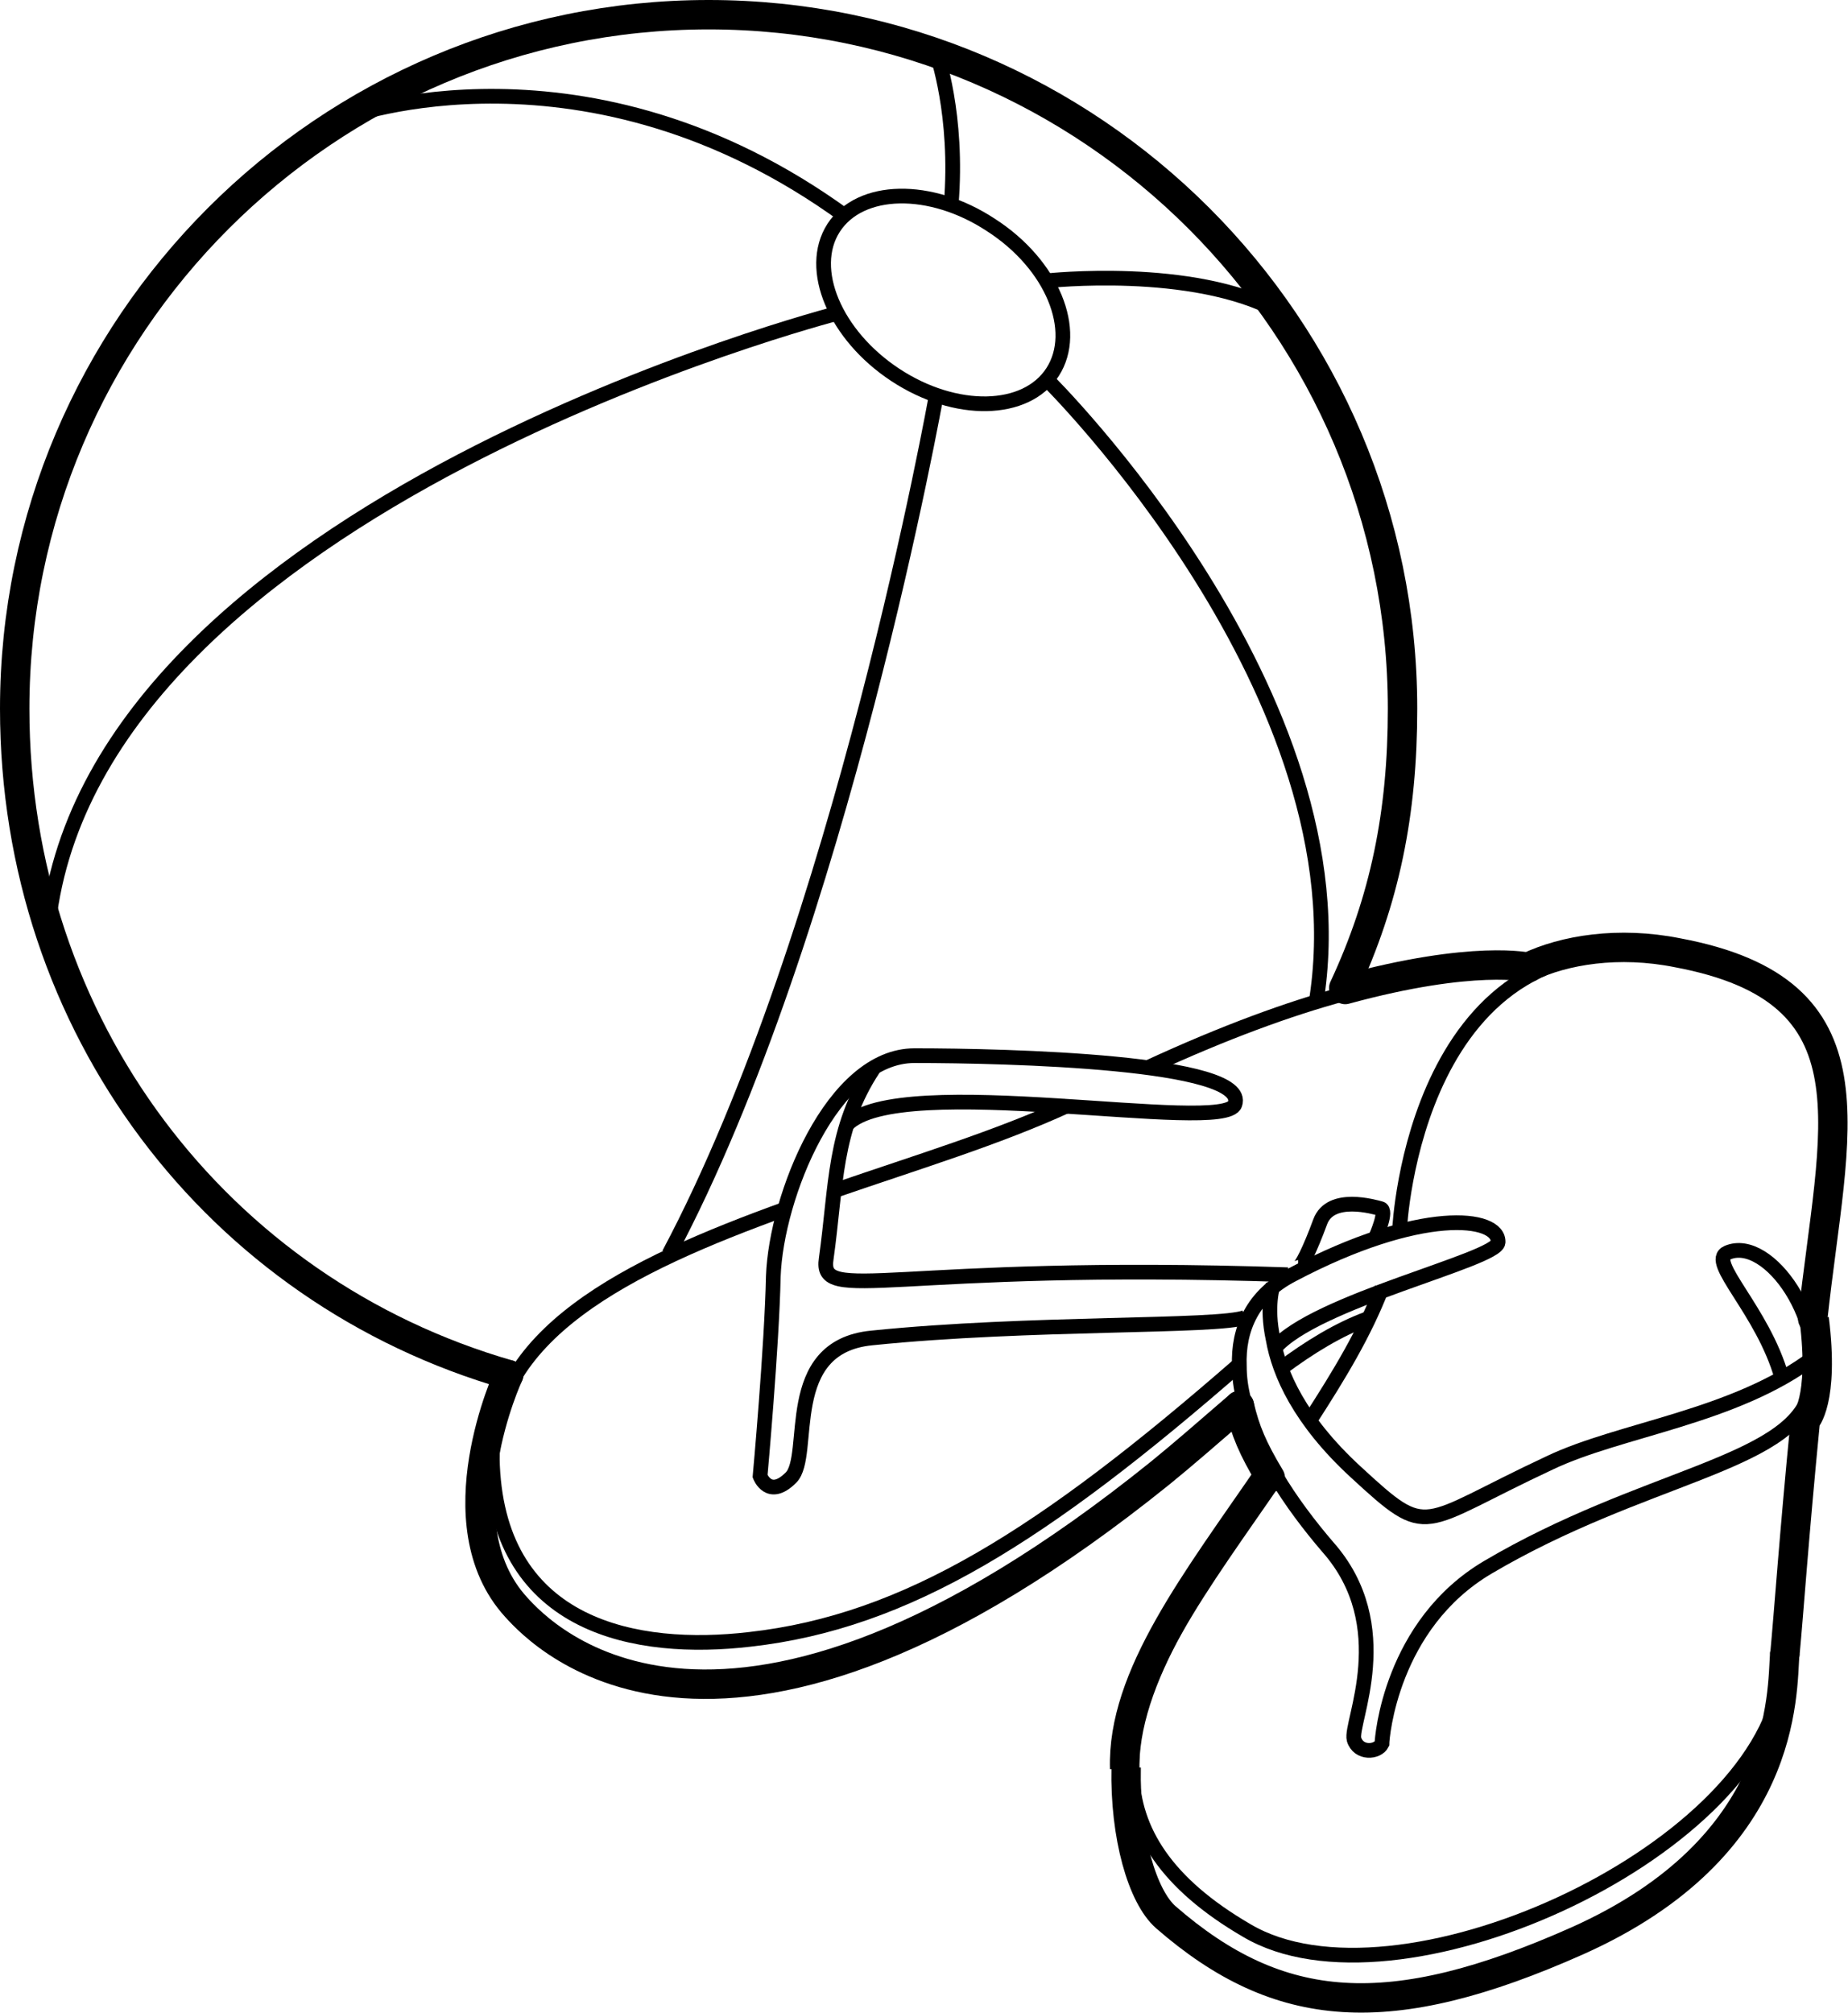 <?xml version="1.0" encoding="utf-8"?>
<!-- Generator: Adobe Illustrator 18.0.0, SVG Export Plug-In . SVG Version: 6.00 Build 0)  -->
<!DOCTYPE svg PUBLIC "-//W3C//DTD SVG 1.1//EN" "http://www.w3.org/Graphics/SVG/1.1/DTD/svg11.dtd">
<svg version="1.1" id="Vrstva_1" xmlns="http://www.w3.org/2000/svg" xmlns:xlink="http://www.w3.org/1999/xlink" x="0px" y="0px"
	 viewBox="0 0 125.7 136.9" enable-background="new 0 0 125.7 136.9" xml:space="preserve">
<g id="Volny_x5F_cas_x5F_a_x5F_sport">
	<g>
		<path fill="none" stroke="#000000" stroke-width="2" stroke-linecap="round" stroke-miterlimit="10" d="M34.6,93.5
			C14.8,87.8,1,69.8,1,48.2C1,22.2,22.2,1,48.2,1s47.2,21.2,47.2,47.2c0,7.1-1.2,13-4,19"/>
		<path fill="none" stroke="#000000" stroke-miterlimit="10" d="M71.6,25.3c-1.8,2.8-6.6,2.9-10.7,0.2c-4.1-2.7-6-7.2-4.2-10
			c1.8-2.8,6.6-2.9,10.7-0.2C71.6,18,73.4,22.5,71.6,25.3z"/>
		<path fill="none" stroke="#000000" stroke-miterlimit="10" d="M23.5,8c0,0,16.4-6.1,34,6.7"/>
		<path fill="none" stroke="#000000" stroke-miterlimit="10" d="M63.7,3.6c0,0,1.5,4.2,1,10.3"/>
		<path fill="none" stroke="#000000" stroke-miterlimit="10" d="M71.2,19.1c0,0,9.9-1.1,15.8,2.1"/>
		<path fill="none" stroke="#000000" stroke-miterlimit="10" d="M71.2,25.8c0,0,21.8,21.5,18.3,42.5"/>
		<path fill="none" stroke="#000000" stroke-miterlimit="10" d="M63.7,26.8c0,0-6.5,36.5-18.2,58.5"/>
		<path fill="none" stroke="#000000" stroke-miterlimit="10" d="M57,21.3c0,0-50.5,13-53.7,41.5"/>
	</g>
	<g>
		<path fill="none" stroke="#000000" stroke-miterlimit="10" d="M57.6,76.5c3.5-3.7,25.7,0.7,26.4-1.4c1-2.9-15.5-3.3-21.8-3.3
			c-5.6,0-9.4,9.6-9.6,15c-0.1,4.8-0.9,13.6-0.9,13.6s0.6,1.6,2.1,0.1s-0.7-8.9,5.5-9.5c10.7-1.1,23.6-0.7,25.4-1.4"/>
		<path fill="none" stroke="#000000" stroke-miterlimit="10" d="M89.1,96.6c2-3.1,3.7-5.9,4.9-9"/>
		<path fill="none" stroke="#000000" stroke-miterlimit="10" d="M122.8,95.6c-0.8,8.2-1.1,13.6-1.4,16.8c-0.1,0.8-0.1,1.4-0.2,1.9
			c-1.8,11.9-26.3,23-36.4,17c-5.5-3.2-7.7-6.8-7.8-10.7c-0.2-6.3,4.9-13.2,9.9-20.5"/>
		<path fill="none" stroke="#000000" stroke-miterlimit="10" d="M95.2,83.6c0,0,1-21.8,18.9-18.5c13.9,2.6,10.6,11.9,9.2,24.9
			c0,0.5-0.1,0.7-0.1,1.1"/>
		<path fill="none" stroke="#000000" stroke-width="2" stroke-miterlimit="10" d="M121.4,112.4c-0.2,2.8,0.2,13.2-14.1,19.6
			c-12.8,5.7-20.3,5.1-28-1.6c-1.6-1.4-2.8-5.5-2.7-10.2"/>
		<path fill="none" stroke="#000000" stroke-miterlimit="10" d="M53.5,82.2c-10.8,3.9-20.4,8.6-20,17.5c0.5,11,9.8,12.7,17.5,11.8
			c10.7-1.2,20-7.1,33.3-18.7"/>
		<path fill="none" stroke="#000000" stroke-miterlimit="10" d="M72.6,75.2C67.8,77.4,62.5,79,56.7,81"/>
		<path fill="none" stroke="#000000" stroke-miterlimit="10" d="M103.9,65.8c0,0-3.7-0.6-12.5,1.8c-3.7,1-8.1,2.6-13.3,5"/>
		<path fill="none" stroke="#000000" stroke-miterlimit="10" d="M87.1,93.1c2-1.5,4-2.7,5.9-3.4"/>
		<path fill="none" stroke="#000000" stroke-width="2" stroke-linecap="round" stroke-miterlimit="10" d="M34.6,93.5
			c0,0-4.7,10.1,0.5,15.8c1.8,2,14,14.9,43.8-9.1c1.6-1.3,3.2-2.7,5.4-4.6"/>
		<path fill="none" stroke="#000000" stroke-miterlimit="10" d="M121.2,93.7c-1.3-4.6-5.1-7.9-3.7-8.5c2.8-1.2,7,4.8,5.6,9.6
			s-11.4,5.6-21.9,11.8c-6.6,3.9-7.2,11.6-7.2,12c-0.3,0.6-1.6,0.7-1.9-0.3c-0.3-1.1,3-7.7-1.8-13.1c-1.2-1.4-2.5-3.1-3.5-4.8
			c-1-1.7-1.8-3.4-2.2-5.2c-0.2-0.8-0.3-1.5-0.3-2.3c-0.1-2.5,0.9-4.8,3.6-6.2c8.7-4.6,14.1-4,14-2.2c-0.1,1.2-12.5,4-15.2,7.2"/>
		<path fill="none" stroke="#000000" stroke-miterlimit="10" d="M86.6,87.4c0,0-0.5,1.4,0,3.7c0.4,2.3,1.8,5.5,5.6,9
			c5.1,4.7,4.2,3.6,13.2-0.6c4.8-2.3,12.6-3.1,18-7.2"/>
		<path fill="none" stroke="#000000" stroke-miterlimit="10" d="M93.6,84.1c0,0,0.8-1.8,0.3-1.9c-0.4-0.1-3.4-1-4.1,0.9
			c-0.7,1.9-1.3,3.1-1.5,3.1"/>
		<path fill="none" stroke="#000000" stroke-miterlimit="10" d="M87.6,86.7c-26.9-0.9-31.9,2.1-31.4-1.1c0.7-5,0.5-8.8,3.2-12.9"/>
	</g>
	<path fill="none" stroke="#000000" stroke-width="2" stroke-linecap="round" stroke-miterlimit="10" d="M104,65.8
		c0,0-3.7-0.9-12.5,1.5"/>
	<path fill="none" stroke="#000000" stroke-width="2" stroke-linecap="round" stroke-miterlimit="10" d="M103.9,65.8
		c2.5-1.2,6.2-1.8,10.2-1c13.9,2.6,10.6,11.9,9.2,24.9"/>
	<path fill="none" stroke="#000000" stroke-width="2" stroke-linecap="round" stroke-miterlimit="10" d="M86.4,100.5
		c-1.2-2-1.7-3.2-2.1-4.9"/>
	<path fill="none" stroke="#000000" stroke-width="2" stroke-miterlimit="10" d="M76.5,120.3c-0.2-6.3,4.9-12.8,9.9-20.1"/>
	<path fill="none" stroke="#000000" stroke-width="2" stroke-miterlimit="10" d="M121.4,112.6c0.3-3.2,0.6-7.8,1.4-16
		c0,0,1.3-1.3,0.6-6.9"/>
</g>
<g>
</g>
<g>
</g>
<g>
</g>
<g>
</g>
<g>
</g>
<g>
</g>
</svg>

